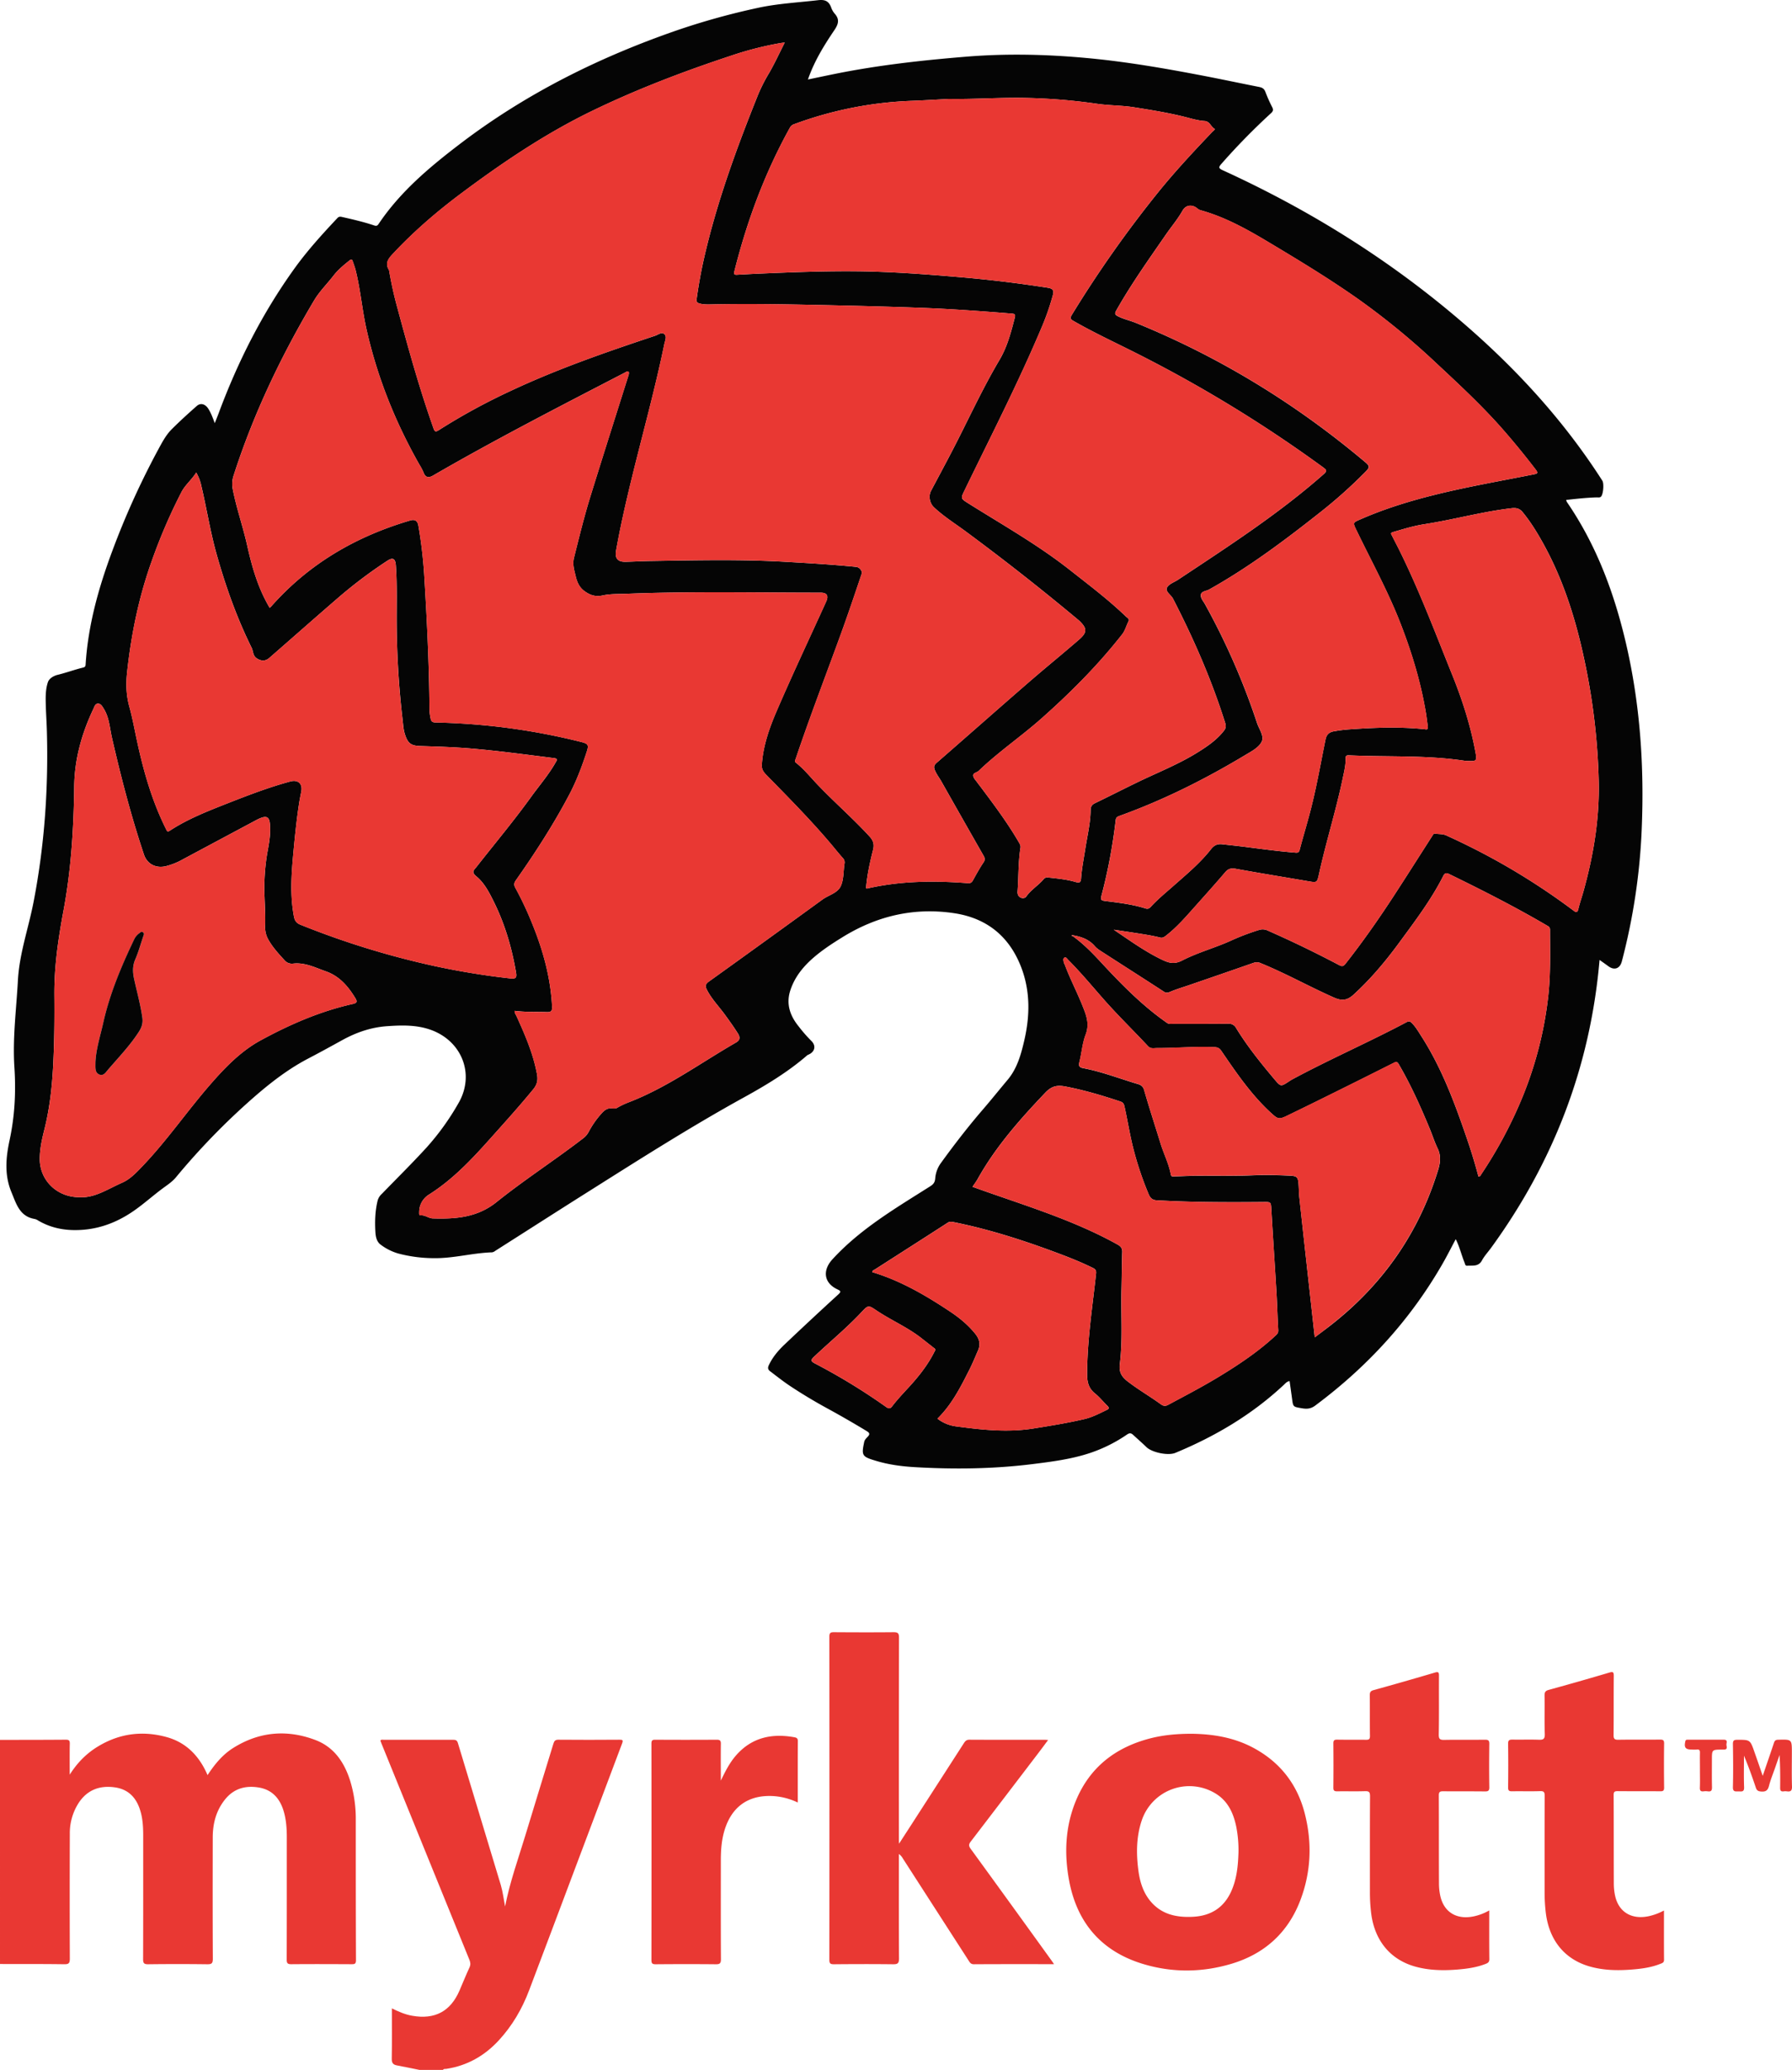 <?xml version="1.0" encoding="UTF-8"?> <svg xmlns="http://www.w3.org/2000/svg" viewBox="0 0 1743.57 2013.36"><defs><style>.cls-1{fill:#e93833;}.cls-2{fill:#050505;}</style></defs><title>Asset 2222222</title><g id="Layer_2" data-name="Layer 2"><g id="Drawing_5_Image" data-name="Drawing_5 Image"><path class="cls-1" d="M0,1692.36c21.33,0,42.65,0,64-.17,3.05,0,4,.76,3.91,3.89-.21,9.61-.08,19.23-.08,30.13,7.56-11.88,16.5-20.78,27.53-27.46,20.92-12.68,43.33-15.56,66.73-9.11,18.49,5.08,30.9,17.54,38.84,34.72l1,2.29c7-10.62,14.64-19.94,25.05-26.46,25.25-15.84,52.13-18.15,79.76-7.75,18.53,7,28.52,22.12,34.17,40.4a126.56,126.56,0,0,1,5.26,37.41c0,45.49,0,91,.19,136.46,0,3.7-1.5,3.87-4.36,3.86-19.5-.09-39-.17-58.49,0-3.89.05-4.56-1.13-4.55-4.73.14-39.49.07-79,.1-118.46,0-8.7-.57-17.31-3.06-25.68-3.65-12.27-11.14-20.83-24.19-23s-24.42,1-33,11.79S207,1773.82,207,1787.28c-.09,39.32-.13,78.64.08,118,0,4.55-1.23,5.39-5.48,5.34q-28.74-.36-57.48,0c-4.05.05-4.88-1.17-4.87-5,.14-40,.09-80,.09-120,0-7.33-.32-14.61-2.11-21.8-3.41-13.62-10.94-23.18-25.47-25.26-15-2.14-27.29,2.63-35.63,15.76a54.23,54.23,0,0,0-8.2,29.38q-.21,60.74,0,121.46c0,4.43-1.06,5.5-5.45,5.44-20.82-.29-41.65-.19-62.48-.23Z"></path><path class="cls-1" d="M408,2013.36c-7.28-1.46-14.54-3-21.83-4.36-3.68-.69-5.05-2.37-5-6.37.27-16.14.11-32.29.11-49.1,6.59,3.23,12.89,6,19.77,7.18,22,3.89,37.28-4.18,46.07-24.6,3.21-7.46,6.25-15,9.66-22.37,1.25-2.71,1-4.9-.08-7.5Q413.85,1801,371.08,1695.7c-.36-.9-.66-1.83-1-2.72,1-1.2,2.25-.7,3.3-.7q33.5,0,67,0c2.41,0,4.17,0,5.11,3.08,13.85,46.07,27.95,92.06,41.76,138.14,1.94,6.48,2.7,13.32,4.18,20.92,4.71-24,12.74-46.14,19.56-68.63,9-29.85,18.29-59.64,27.38-89.47.8-2.62,1.6-4.14,4.93-4.11,19.83.19,39.66.13,59.48,0,2.88,0,3.76.3,2.54,3.54-30.21,80-60.17,160.19-90.49,240.2-6.8,18-16.39,34.47-29.54,48.72-13.91,15.06-30.75,24.63-51.14,27.73-1.07.16-2.4-.3-3.15,1Z"></path><path class="cls-1" d="M1025.55,1910.52c-26.68,0-52.34-.07-78,.09-3.06,0-4-1.83-5.2-3.72q-32-49.65-64-99.32a12.57,12.57,0,0,0-3.76-4.18v4.15c0,32.49-.11,65,.13,97.48,0,4.78-1.44,5.65-5.81,5.6-19.17-.23-38.33-.18-57.49,0-3.35,0-4.49-.63-4.48-4.28q.15-157.21,0-314.44c0-3.75,1.29-4.3,4.57-4.27,19.33.13,38.67.19,58,0,4.2,0,5.2,1.14,5.2,5.26q-.21,98.73-.11,197.46c0,.61.06,1.22.14,3,4.86-7.51,9.14-14.09,13.39-20.68q24.87-38.54,49.7-77.11c1.35-2.1,2.6-3.36,5.41-3.35,24.5.13,49,.07,73.49.08.76,0,1.52.09,3.06.19-3.57,4.77-6.68,9-9.85,13.15q-32.69,42.89-65.46,85.69c-2.09,2.71-2,4.33,0,7.06q39.62,54.47,79,109.13C1024,1908.24,1024.51,1909,1025.55,1910.52Z"></path><path class="cls-1" d="M1159,1686.41c19.92.21,40.56,3.24,59.56,13.2,26.33,13.8,43.43,35.36,50.85,64,7.35,28.42,6.31,56.86-4.08,84.42-11.92,31.62-34.71,52.38-66.94,62.07-28.72,8.63-57.93,8.89-86.64.12-40.15-12.26-63.87-40-71.53-81-4.85-25.93-3.77-51.89,6.18-76.63,13.65-33.92,39.67-53.64,74.68-62.17C1133.11,1687.55,1145.37,1686.46,1159,1686.41Zm46,115.69a118.13,118.13,0,0,0-2.11-25.07c-2.76-13.42-8.15-25.35-20.54-32.71a48.87,48.87,0,0,0-71.42,26.29c-5.29,15.63-5.47,31.68-3.44,47.84,1.42,11.36,4.53,22.18,12.1,31.11,10.93,12.89,25.65,15.75,41.53,14.87,17.28-1,29.87-9,37-25.09C1203.62,1826.9,1204.61,1813.68,1205,1802.1Z"></path><path class="cls-1" d="M1449,1858.26c0,16.47-.1,32,.08,47.45,0,2.85-1.41,3.71-3.53,4.54-9.25,3.63-19,4.87-28.77,5.62-13.37,1-26.68.66-39.66-2.94-24.43-6.77-39.69-25.41-43-51.87a164.75,164.75,0,0,1-1.22-20.93c0-31-.08-62,.11-93,0-4.05-1.1-5-5-4.86-9,.29-18,0-27,.15-2.83,0-3.7-.76-3.67-3.63q.21-21.49,0-43c0-2.86.83-3.68,3.66-3.64,9.33.17,18.67,0,28,.13,3,.06,4-.67,3.93-3.86-.2-13.16,0-26.33-.16-39.49,0-3,.81-4.21,3.85-5q29.76-8.24,59.38-17c3.55-1.06,4.13-.28,4.1,3.16-.14,19,.14,38-.21,57-.09,4.73,1.43,5.37,5.55,5.29,13.16-.25,26.33,0,39.49-.17,3.24,0,4.17.79,4.13,4.09-.2,14-.23,28,0,42,.07,3.76-1.28,4.25-4.54,4.2-13.49-.17-27,0-40.49-.15-3.32,0-4.1.89-4.09,4.14.14,28.49,0,57,.15,85.48a57.89,57.89,0,0,0,1.23,11.89c3.44,16.09,15.94,23.71,32.68,20.16A52.12,52.12,0,0,0,1449,1858.26Z"></path><path class="cls-1" d="M1619,1858.33c0,16.47-.07,32.25.06,48,0,2.84-1.9,3.2-3.66,3.91-9.23,3.7-19,4.87-28.78,5.61-13.36,1-26.67.66-39.64-3-24.52-6.91-39.6-25.44-42.92-52a166.42,166.42,0,0,1-1.19-20.92c0-31-.07-62,.08-93,0-3.68-.74-4.85-4.59-4.71-9,.32-18,0-27,.16-2.93.06-4.07-.53-4-3.79.18-14.16.21-28.33,0-42.49-.06-3.6,1.35-4,4.35-4,8.5.16,17-.16,25.49.14,4.29.16,6-.63,5.84-5.54-.43-12.48,0-25-.22-37.49,0-3.14.71-4.55,4-5.45q29.54-8.11,58.91-16.82c3.59-1.07,4.46-.65,4.43,3.2-.17,19.16,0,38.32-.18,57.48-.05,3.82,1,4.69,4.67,4.63,13.5-.23,27,0,40.49-.16,2.9,0,4,.47,4,3.75-.2,14.32-.17,28.66,0,43,0,2.95-1,3.55-3.68,3.53-13.83-.13-27.66,0-41.49-.13-3,0-3.95.58-3.93,3.79.15,28.83.06,57.65.16,86.48a56.34,56.34,0,0,0,1.13,10.91c3.28,16.27,16,24.07,32.93,20.44A57,57,0,0,0,1619,1858.33Z"></path><path class="cls-1" d="M701.35,1732c4.24-8.81,8.52-17.39,14.93-24.68,15.15-17.21,34.46-21.42,56.21-17.58,1.81.32,3.8.67,3.78,3.63-.12,19.82-.06,39.64-.06,59.93a64.64,64.64,0,0,0-23.23-6.23c-24.47-1.6-41.12,10-48.15,33.6-2.79,9.37-3.46,19-3.47,28.63,0,32.17-.1,64.33.09,96.5,0,4-1.16,4.85-5,4.82-19.5-.19-39-.16-58.5,0-3.23,0-4.13-.79-4.13-4.09q.15-105.24,0-210.49c0-3.15.86-3.85,3.89-3.82q29.75.19,59.49,0c3.16,0,4.25.67,4.18,4C701.21,1708.15,701.35,1720.07,701.35,1732Z"></path><path class="cls-1" d="M1715.08,1727.38c3.83-11.22,7.47-21.65,10.93-32.15.75-2.29,1.88-3,4.27-3,13.16-.34,13.16-.41,13.16,12.48,0,11-.23,22,.12,33,.14,4.2-1.35,5.23-5,4.72a10.7,10.7,0,0,0-3,0c-3,.42-3.56-.94-3.52-3.66.14-10.5.06-21-.58-31.69q-2.27,6.49-4.52,13c-2,5.64-4.25,11.19-5.75,17-1.12,4.28-3,5.88-7.53,5.54-3-.22-4.34-1-5.29-3.82-3.49-10.45-7.23-20.82-11.52-31.09,0,10.23-.28,20.48.12,30.69.21,5.16-2.9,4-5.7,4.08s-5.29.47-5.18-4.11c.34-14,.24-28,0-42,0-3.39,1-4.09,4.22-4.09,12.55,0,12.56-.11,16.76,12C1709.68,1711.64,1712.24,1719.12,1715.08,1727.38Z"></path><path class="cls-1" d="M1654,1721.38c0-5.5-.1-11,0-16.48.06-2.34-.52-3.41-3-3.11a41.49,41.49,0,0,1-5,0c-6.1,0-7.58-2-6.22-8,.39-1.72,1.37-1.57,2.5-1.58,11.65,0,23.31,0,35,0,3.9,0,2.59,2.79,2.49,4.55s1.75,5.11-2.5,5.06h-2c-9.63.09-9.63.09-9.63,10,0,8.82-.14,17.65.08,26.47.08,3.25-.78,4.64-4.14,4.13a14.41,14.41,0,0,0-4,0c-2.77.34-3.75-.63-3.64-3.54C1654.17,1733,1654,1727.2,1654,1721.38Z"></path><path class="cls-2" d="M1556.33,933.73c-9,104-44.93,196.74-105.63,280.17-2.94,4-6.43,7.76-8.79,12.11-3.44,6.36-9.19,4.74-14.41,5.16-2,.16-2-1.83-2.57-3.14-3-7.32-4.71-15.13-8.55-22.69-4.36,8.18-8.28,16-12.62,23.56-31.54,55-73.45,100.65-124.23,138.4-4.46,3.32-8.52,3.3-13.41,2.43-7.93-1.41-7.95-1.21-9-9.28-.75-5.61-1.56-11.21-2.38-17.06-2.73.32-4.24,2.46-6,4-30.82,28.74-66.45,49.77-105.2,65.82-7.06,2.93-22.75-.38-28.16-5.67-4.16-4.07-8.59-7.87-12.85-11.84-2-1.84-3.58-2-6-.32a144.61,144.61,0,0,1-45.6,20.8c-15.09,4-30.68,6-46.22,7.93-38,4.74-76.1,5.18-114.26,3-12.81-.73-25.49-2.38-37.87-6.09-13.88-4.16-14.6-5-11.68-18.69.38-1.77,2-3.41,3.35-4.83,2.29-2.42,2-3.69-1-5.51q-18.76-11.38-38-21.89c-12.42-6.77-24.52-14-36.33-21.83-6.77-4.5-13.06-9.48-19.49-14.36-2.32-1.75-2.57-3.41-1.41-5.92,3.64-7.86,9.17-14.33,15.32-20.17q25.91-24.62,52.29-48.7c3-2.8,2.35-3.41-.91-5-13.33-6.28-14.49-18.6-4.8-29.17,27.23-29.71,61.7-49.85,95.25-71.11,3.25-2.06,4.44-4,4.76-7.39a29.27,29.27,0,0,1,5.46-15.07c13-17.94,26.55-35.51,41-52.26,8.14-9.45,15.93-19.17,23.94-28.71,9.28-11,13.06-24.56,16.22-38.19,5.7-24.5,6-48.94-3.46-72.67-11.71-29.38-33.58-46.63-64.75-51.3-38.92-5.83-75,2.61-108.42,23.22-9.49,5.86-18.87,11.93-27.39,19.16-10.53,8.93-19.2,19.3-23.58,32.75-4.31,13.25-.2,24.7,8,34.83a143.62,143.62,0,0,0,12.41,14.24c5.1,4.88,3.38,11-3.17,13.56a5.85,5.85,0,0,0-1.58,1.16c-18.65,16-39.63,28.61-61.08,40.42-51.45,28.36-101,59.92-150.63,91.22-30.4,19.16-60.64,38.58-91,57.87a7,7,0,0,1-3.09,1.46c-19,.58-37.46,5.93-56.51,5.67a137.1,137.1,0,0,1-35.05-4.6,52.87,52.87,0,0,1-16.78-8.47c-4.09-2.93-4.95-7.87-5.23-12.52-.59-10.23-.27-20.44,2.21-30.49a13.25,13.25,0,0,1,3.83-6.21c14.61-15.08,29.57-29.81,43.74-45.31a246.83,246.83,0,0,0,31.12-43.28c16.45-28.45,2.82-61.55-28.7-71.79-13.32-4.32-26.77-3.94-40.51-3-15.81,1.08-29.91,5.92-43.83,13.53-10.89,6-21.79,12-32.82,17.76-24.87,12.94-46.08,31-66.61,49.81a676.91,676.91,0,0,0-62.54,66c-3.75,4.49-8.75,7.65-13.39,11.12-9.21,6.88-17.82,14.6-27.19,21.15-14.57,10.19-30.73,17-48.81,18.61-15.86,1.4-30.87-.79-44.75-9a9.69,9.69,0,0,0-3.18-1.41c-14.79-2.47-18-14.88-22.7-26.13-6.94-16.62-5.43-33.63-1.8-50.46,5.06-23.48,6.28-47,4.7-71-1.86-28.17,1.88-56.22,3.4-84.32,1.42-26.24,10.27-50.78,15.2-76.2,10.68-55,14.57-110.57,13-166.55-.29-10.49-1.14-21-1.16-31.46,0-5.41.45-11.1,2.2-16.14,1.24-3.54,5.54-6.08,9.26-7,8.27-2,16.23-4.95,24.46-7,1.75-.43,2.79-.7,2.93-3,2.36-38.21,12.59-74.62,25.86-110.27A778.91,778.91,0,0,1,156,433.49c3.12-5.7,6.48-11.38,11.06-15.95,7.85-7.84,16.07-15.31,24.39-22.65,3.69-3.25,8.24-2,11.24,2.73,2.57,4,4.23,8.55,6.27,14,1.51-3.86,2.73-6.82,3.84-9.82,18.45-49.63,42.12-96.51,73-139.66C298.56,244.25,313.35,228,328.39,212c1.56-1.67,3.25-1.21,5.06-.8,10.22,2.31,20.42,4.68,30.37,8,1.92.64,3.12.79,4.5-1.27,21.11-31.48,49.69-55.42,79.44-78.1C512,90.86,583.3,55.48,659.5,29.2A694.45,694.45,0,0,1,737,7.74C756.37,3.48,776.28,2.48,796,.18c6.81-.8,10.5,1,12.73,7.17a18.85,18.85,0,0,0,3.46,6c4.88,5.46,3.56,10.14-.25,15.78-10.14,15-19.71,30.41-25.83,48.2,8.49-1.77,16.82-3.53,25.16-5.23,42.49-8.65,85.46-13.41,128.66-16.95,39.69-3.26,79.24-2.29,118.75,1.41,38,3.56,75.55,10.1,113,17.3,17.8,3.43,35.54,7.19,53.33,10.71,3,.59,5,1.63,6.18,4.79a145.71,145.71,0,0,0,6.67,15c1.29,2.58.73,4-1.32,5.85a635.13,635.13,0,0,0-48.23,49.26c-2.92,3.28-2.56,4.33,1.43,6.15,82.93,37.9,159.79,85.48,229.3,144.65,54,45.93,101.67,97.45,140,157.3,1.76,2.75.93,13.19-1.27,15.45-1.2,1.24-2.83.75-4.27.79-9.83.29-19.59,1.36-29.64,2.48a7.46,7.46,0,0,0,.62,1.92c28.66,41.74,46,88.21,57.46,137.15,13.94,59.79,18,120.41,15.39,181.64A603,603,0,0,1,1578,935.17c-1.83,7-7.28,9-13.12,4.66C1562.24,937.9,1559.56,936,1556.33,933.73Zm-511.89-23.89a7.74,7.74,0,0,0-1.66-.2c-.29.91.58.71,1,.92,10,7.2,18.5,15.81,26.88,24.86,19.79,21.35,40.13,42.26,64.16,59.09a5.58,5.58,0,0,0,3.51,1.4c19-.08,38,0,57-.16a7.85,7.85,0,0,1,7.35,4.16c11,18,24.15,34.25,37.63,50.29,5.83,6.94,6.11,6.7,13.5,1.9,1.26-.82,2.51-1.65,3.83-2.36,36.5-19.63,74.54-36.18,111.14-55.6,2-1.06,3.28-.66,4.8.85,3.82,3.81,6.47,8.45,9.34,12.92,20.23,31.51,33,66.35,45,101.51q5.92,17.37,10.59,35.09c1.9-.18,2.17-1.46,2.77-2.36a427.21,427.21,0,0,0,38.38-71.06,367,367,0,0,0,26.78-102.47c2.37-21.45,1.7-42.91,1.67-64.38,0-2.44-1.45-3.1-3-4-30.89-18.12-62.8-34.29-95-50-2.86-1.4-4.39-1.12-5.84,1.76-11.77,23.31-27.54,44-42.89,64.94-13.32,18.17-27.72,35.31-44.43,50.58-6.32,5.77-11.56,6.1-19,2.82-23.89-10.57-46.71-23.4-70.92-33.3a9.55,9.55,0,0,0-7.47-.44q-31.32,10.93-62.72,21.68c-6.12,2.11-12.36,3.91-18.29,6.45-2.42,1-3.86,1.35-6.19-.17-19.54-12.71-39.2-25.22-58.78-37.87-2.93-1.89-6.09-3.74-8.32-6.32C1059.71,913.9,1052.45,911.23,1044.44,909.84ZM842.63,864c.4.11.73.32,1,.26,32.29-7.42,65-7.77,97.79-5.22,2.62.2,3.92-.38,5.14-2.57,3.32-6,6.59-12,10.38-17.62,1.73-2.58,1.29-4.24,0-6.57q-20.56-36-40.95-72.08c-2.13-3.76-4.85-7.15-6.46-11.23-1.12-2.83-.77-4.73,1.68-6.87,29.64-25.82,59.1-51.86,88.79-77.64,16.48-14.3,33.42-28.06,49.92-42.34,8-7,7.88-10.9.39-18.12-.48-.46-1-.88-1.51-1.31Q995.65,558.32,940,517.19c-10.56-7.82-21.8-14.78-31.4-23.87-4.08-3.85-5.34-10.92-2.74-15.84,6.77-12.79,13.64-25.54,20.33-38.39,15.44-29.67,29.23-60.21,46.3-89,7.6-12.83,11.22-26.91,14.88-41.08.86-3.34-.2-3.79-3.17-4-28.56-2.27-57.13-4.41-85.76-5.5-34.46-1.31-68.95-2.13-103.43-2.87-34.14-.74-68.3-1.27-102.46-.57-3.79.08-7.62.21-11.41-.75-2.62-.66-3.75-1.4-3.3-4.63,1.79-12.86,4.05-25.64,6.9-38.3,12.46-55.2,31.9-108.12,52.93-160.48a161.36,161.36,0,0,1,10.62-20.83c5.47-9.44,10-19.41,15.24-29.64-1.6.16-2.57.2-3.52.36a323.93,323.93,0,0,0-49.23,12.57c-46,15.24-91.22,32.45-134.88,53.62-45.32,22-86.82,50-127,80-23.67,17.67-46,36.86-66.24,58.47-4.19,4.47-8.45,9-4.39,15.87a5.53,5.53,0,0,1,.54,1.92A362.12,362.12,0,0,0,387,300.7c10.45,38.88,21.25,77.65,34.7,115.64,1.25,3.51,1.92,4.2,5.47,1.92a600.31,600.31,0,0,1,69.19-37.79c45.72-21.52,93.37-38,141.21-53.93,2.85-1,6.2-3.91,8.84-1.5s.65,6.34,0,9.49c-9.12,44.34-21.3,87.94-32,131.89-5.56,22.79-10.78,45.66-14.91,68.76-1.43,8,1.4,11.5,9.48,11.29s16-.67,24-.79c44-.68,88-1.73,131.93.83,22.78,1.32,45.56,2.65,68.27,4.93,3.16.32,6.08,4.11,5.2,6.71-6.56,19.52-13.12,39-20.17,58.41-14.72,40.49-30.24,80.7-44,121.54-.45,1.32-1.49,2.46.3,3.87,7.63,6,13.71,13.59,20.35,20.6,16.62,17.54,35,33.36,51.3,51.19,3.53,3.87,4.63,7.65,3.37,12.67C846.38,838.81,843.62,851.27,842.63,864ZM262.38,591.19a18.19,18.19,0,0,0,1.46-1.27c36.66-41.57,82.56-68.18,135.34-83.68,4.55-1.34,7.14.43,7.92,5.11a448.35,448.35,0,0,1,5.57,46.6c2.69,44.06,4.92,88.16,5.2,132.32a49.53,49.53,0,0,0,1.17,8.87c.49,2.55,1.73,3.5,4.41,3.58a657.28,657.28,0,0,1,65.75,4.72,634.52,634.52,0,0,1,76.5,14.32c6.6,1.69,7.3,3,5.21,9.38-4.63,14.25-9.91,28.26-16.9,41.55-15.31,29.08-33.11,56.63-52,83.46-1.87,2.66-2.2,4.53-.56,7.49a322.39,322.39,0,0,1,16,33.85c10.74,26.19,18.3,53.14,19.71,81.6.2,4-.71,5.52-5.12,5.36-10.43-.39-20.89.16-31.34-1.23,0,2.28,1.14,3.58,1.82,5.06,8.29,18.19,16.26,36.51,19.92,56.32,1,5.31.61,9.79-3.56,14.89-13.62,16.66-28.06,32.56-42.37,48.58-17.88,20-36.25,39.49-59.3,54a19.93,19.93,0,0,0-9.34,16.91c0,1.32-.28,3.32,1.42,3.17,4.39-.39,7.69,2.89,11.86,3,22.2.66,43.21-.81,62-15.91,27.14-21.76,56.51-40.65,84.11-61.89a18.71,18.71,0,0,0,5.46-6.3,89.38,89.38,0,0,1,12.55-18c3-3.39,6.38-5.82,11.29-4.85a6.75,6.75,0,0,0,4.7-1.09,77.37,77.37,0,0,1,9.91-4.7C648.94,1058,681.44,1034,716.2,1014c3.84-2.2,4.08-5,1.82-8.65-4-6.36-8.36-12.43-12.78-18.49-5.78-7.92-12.72-15-17.29-23.8-1.77-3.41-2-5.62,1.65-8.22Q745,915.12,800.19,875c6-4.34,14.64-6.29,17.75-12.86s2.55-14.62,3.71-22a6,6,0,0,0-1.53-5.43c-4.2-4.7-8.12-9.65-12.19-14.46-19.5-23-40.74-44.45-61.83-66-3.08-3.15-5.2-5.72-4.87-10.52,1.26-18.21,7.18-35.25,14.23-51.62,15.45-35.92,32.18-71.29,48.35-106.9,2.61-5.76.81-8.72-5.39-8.72-63,0-126-1.4-189,1.08-7.8.3-15.71,0-23.39,1.68-6.79,1.49-12.37-.53-17.67-4.52-4.83-3.64-6.94-8.67-8.27-14.35-1.39-5.91-3.24-11.38-1.6-17.92,5-20,9.91-40.05,16-59.75,12-38.78,24.33-77.45,36.55-116.16.55-1.74,1.3-3.42.51-5.24-1.5-.28-2.61.63-3.76,1.23C545.18,395,482.36,427.23,421.25,462.62c-4.31,2.5-7.42,1.71-9.07-2.83a53.68,53.68,0,0,0-4.15-7.92c-23.48-41.37-41-85.05-51.44-131.54-4.25-19-5.84-38.51-10.56-57.43-.76-3-1.9-6-2.92-9-.59-1.75-1.44-1.79-2.92-.62-5.67,4.44-11.45,9.3-15.62,14.73-6.26,8.14-13.69,15.35-19,24.29-32.15,54.14-59.14,110.62-78.4,170.68a25.6,25.6,0,0,0-.58,13.52c3.67,18.42,9.93,36.13,14,54.44C245.26,551.73,251.1,572.25,262.38,591.19ZM923.3,96.24c-11,.57-23.34,1.34-35.65,1.82a368.05,368.05,0,0,0-115.06,22.77,6.88,6.88,0,0,0-4,3.34c-24.47,44.08-41.81,90.9-54.05,139.72-.74,2.94,0,3.54,2.66,3.38,7.81-.44,15.63-.86,23.45-1.2,31.28-1.33,62.55-2.52,93.89-2.18,32.53.36,64.89,2.8,97.25,5.51q44.06,3.69,87.74,10.51c5.55.86,6,3.08,4.77,7.53a240.07,240.07,0,0,1-10.83,31.08c-22.67,53.7-49.28,105.53-74.71,157.93-4.1,8.45-4.33,8.32,3.6,13.3,33.28,20.88,67.55,40.21,98.54,64.61,18.59,14.63,37.48,28.87,54.56,45.3,1.31,1.26,3.81,2.26,2.5,4.81-2.13,4.13-3.17,8.76-6.11,12.51-23.41,29.88-50.06,56.59-78.42,81.77-19.89,17.65-42,32.6-61.19,51.07-1.79,1.72-5.72,1.94-5.32,4.88.33,2.37,2.67,4.49,4.16,6.69.75,1.1,1.62,2.12,2.42,3.18,13.29,17.72,26.6,35.43,37.76,54.62,1,1.71,2,3.24,1.63,5.53-2.3,14.17-1.75,28.55-2.87,42.81a6.84,6.84,0,0,0,.32,2.45c1,3.56,6.17,5,8.25,2,4.64-6.65,11.75-10.74,16.88-16.86a4.6,4.6,0,0,1,4.44-1.56c8.94,1,17.93,1.8,26.57,4.35,3.84,1.14,5.13.49,5.4-3.51.66-9.48,2.53-18.8,4-28.18,1.94-12.65,5.08-25.16,5.26-38,.05-3.51,1.06-5.42,4.21-6.94,13.49-6.5,26.84-13.31,40.31-19.86,20-9.75,40.91-17.86,59.89-29.74,9.34-5.83,18.39-12,25.29-20.87,2-2.54,2.19-4.58,1.24-7.61-13.17-41.87-30.67-81.91-50.76-120.88-1.94-3.76-7.68-6.85-5.88-10.69,1.64-3.49,7-5.23,10.76-7.71,48.55-32.25,97.6-63.8,141.5-102.51,4-3.48,2.92-4.43-.38-6.85a1302.23,1302.23,0,0,0-180.9-110.6c-20.48-10.36-41.36-20-61.3-31.41-2.66-1.54-4.69-2.3-2.28-6.22a1124,1124,0,0,1,84.26-119.58c16.47-20.33,34.27-39.43,52.31-58.34.91-1,3.41-2.5,2.1-3.27-3.52-2.08-4.37-7.12-9.55-7.45-5.61-.36-11.11-1.88-16.6-3.32-17.07-4.47-34.49-7.24-51.89-10-11.86-1.9-23.94-1.67-35.78-3.38a565.92,565.92,0,0,0-69.15-5.73C973.86,94.68,949.24,96.6,923.3,96.24Zm463.61,613.15c2.09.56,2.59-.95,2.22-3.44-.57-3.78-1-7.6-1.57-11.37-5-30.52-13.92-59.93-25.13-88.67-12.11-31.07-28.23-60.26-42.68-90.24-3.54-7.34-3.57-7.21,3.71-10.41,22-9.68,44.83-16.87,68.07-22.81,33.24-8.51,67-14.3,100.65-21,3.39-.67,4.8-1.1,2-4.7q-14.73-19.26-30.64-37.55c-20.49-23.56-43.34-44.73-66.14-66a717.84,717.84,0,0,0-75.24-61.8c-28.59-20.17-58.5-38.28-88.52-56.22-20.76-12.41-41.83-24.1-65.33-30.63a8.7,8.7,0,0,1-3.4-1.84c-5-4.18-11.21-3.39-14.32,2.15-4.67,8.3-10.84,15.52-16.21,23.3-16.74,24.26-33.85,48.25-48.36,74-1.64,2.9-1.26,4,1.76,5.51,5.54,2.84,11.61,4.07,17.29,6.38,81.66,33.25,155.89,78.73,223.26,135.51,4.36,3.68,4.45,5.05.52,9.07a470.44,470.44,0,0,1-45,40.21c-34.27,27.07-69.17,53.21-107.41,74.57-2.77,1.55-7.35,1.58-8,4.88s2.32,6.41,4,9.45a678.3,678.3,0,0,1,50.61,115.51c2,6.14,7.41,12.93,4.36,18.55s-9.91,9.09-15.8,12.63c-39,23.46-79.58,43.8-122.5,59.24-2.18.78-3.31,1.55-3.62,4.37a523.54,523.54,0,0,1-13.75,73c-1.13,4.37-.12,4.91,3.67,5.39,13.2,1.66,26.46,3.19,39.21,7.25,2.45.78,3.83-.26,5.2-1.76,6.54-7.15,14-13.26,21.27-19.66,13-11.49,26.43-22.52,37.16-36.23,3.12-4,6.41-5.34,11-4.81,7.77.89,15.56,1.68,23.31,2.69,15.69,2,31.36,4.12,47.13,5.41,2.12.17,4,.56,4.82-2.62,3.27-12.56,7.09-25,10.35-37.52,6-23,10.06-46.5,14.81-69.81,1-4.88,3.49-7.16,8.11-8a138.35,138.35,0,0,1,16.34-2C1338.14,707.69,1362.09,706.74,1386.91,709.39Zm-1196-249.75c-4.47,7.1-10.64,11.92-14.35,19A534.15,534.15,0,0,0,147.91,545c-12.66,35.1-20.1,71.29-24.19,108.35-1.29,11.65-1,22.63,2.09,33.88,2.89,10.4,4.86,21.06,7.11,31.63,6.43,30.19,14.72,59.76,28.6,87.51.88,1.76,1.17,3.28,3.76,1.59,17.53-11.46,36.93-19,56.3-26.63,20-7.84,40-15.56,60.77-21.16,7.73-2.08,12.32,2.18,10.75,10-.79,3.92-1.56,7.83-2.16,11.78-2.5,16.29-4.12,32.69-5.63,49.1-1.86,20.09-3.14,40.16.65,60.21.77,4.08,2.17,6.52,6.38,8.21a812.9,812.9,0,0,0,129.56,40,734.63,734.63,0,0,0,73.85,12.15c6,.7,7.31-.13,6.3-6-4.06-23.74-10.77-46.67-21.48-68.31-4.51-9.12-9.25-18.47-17.14-24.95-5.24-4.31-2.13-6.14.27-9.21C481.49,820.46,500,798.38,516.85,775c8-11.08,17-21.42,23.74-33.35,1.08-1.9,2.63-3.73-1.46-4.24-26.75-3.34-53.46-7-80.34-9.31-16.61-1.41-33.25-1.91-49.89-2.44-9.09-.28-12.16-2.72-14.95-11.56-1.47-4.65-1.68-9.45-2.25-14.24A854.7,854.7,0,0,1,386,610.65c-.26-20.32.61-40.66-.87-61-.46-6.32-3-7.64-8.27-4.2a451.79,451.79,0,0,0-46.72,35.06C307.31,600.22,284.72,620.19,262,640c-3.82,3.33-7.92,3.11-12.11.42-4-2.55-3.39-7-5.09-10.41-14.45-29.17-25.27-59.7-34.08-91-6.09-21.64-9.53-43.87-14.67-65.72A44.79,44.79,0,0,0,190.93,459.64Zm892.74,444.69c15.43,10.37,30.34,21.22,47.06,29.23,6.71,3.22,12,4.57,19.52.72,15.51-8,32.61-12.45,48.49-19.79a223,223,0,0,1,26.14-9.87,11.35,11.35,0,0,1,8.57.51q35.21,15.5,69.21,33.46c2.77,1.46,4.25,1.71,6.47-1.11,16.7-21.23,32.18-43.32,46.92-65.93,12.62-19.38,25-38.92,37.49-58.39.72-1.12,1.29-2.55,2.94-2.28,3.58.59,7.24.15,10.75,1.75,19.87,9,39.29,18.92,58.2,29.82a659.82,659.82,0,0,1,65,42.84c2.31,1.71,4.17,3.59,5.29-1.14,1.38-5.82,3.38-11.49,5-17.26,9.77-35.16,15.7-70.92,14.82-107.46A636.08,636.08,0,0,0,1543,648.89c-8.51-42.11-20.77-83-41.77-120.75-5.82-10.48-12.1-20.67-19.77-30-3-3.67-6.33-4.32-10.83-3.79-28.63,3.36-56.44,11.15-84.88,15.56-10.35,1.6-20.35,4.73-30.4,7.63-2.93.85-1.77,2-1,3.51,2.94,5.78,6,11.54,8.8,17.37,18.74,38.31,33.78,78.2,49.72,117.69,9.79,24.24,17.83,49.11,22.6,74.91,1.71,9.26,1.43,9.51-7.73,9.14a20.67,20.67,0,0,1-2.49-.14c-37.39-5.69-75.15-3.55-112.73-5.32-2.19-.11-3.37.36-3.29,3,.19,6.55-1.43,12.9-2.75,19.24-6.57,31.44-16.28,62.11-23.17,93.48-1.83,8.33-2.1,8.17-10.54,6.72-23.46-4-47-7.82-70.36-12.07-4.48-.82-7.33-.17-10.33,3.36-9.5,11.17-19.31,22.06-29.07,33-8.87,9.94-17.55,20.09-28.11,28.34-1.75,1.37-3.42,2.87-6.26,2.15-5.47-1.39-11.06-2.36-16.64-3.27C1102.55,907.12,1093.1,905.76,1083.67,904.33ZM77.88,1164.51c14.35.81,27.21-8.06,40.92-14.07,7.85-3.44,13.82-9.84,19.7-16,23.9-24.94,43.41-53.53,66.05-79.53,14.43-16.57,29.71-32.44,49-42.94,28.37-15.46,58-28.36,89.8-35.45,4.44-1,4.17-2.66,2.34-5.69-7-11.5-15.43-21.34-28.61-26-10.44-3.67-20.52-8.9-32.18-7.52a9.35,9.35,0,0,1-8.07-3.29c-5.47-6-11-11.94-15.19-19.1a24.77,24.77,0,0,1-3.7-14.12c.36-9.34-.23-18.65-.53-28a202.71,202.71,0,0,1,2.52-42.32c1.4-7.86,3-15.76,2.89-23.77-.1-11.1-1.23-15.58-13.79-8.85q-35.44,18.94-70.88,37.89a67.14,67.14,0,0,1-17.08,6.86c-9.63,2.13-17.92-2.27-21-11.37-12.49-37.27-22.35-75.25-31.13-113.55-2.21-9.65-2.61-19.9-8.16-28.62-1.34-2.1-2.65-4.69-5.43-4.67s-3.42,2.9-4.39,4.93c-11.42,24-18.48,49.21-18.78,76-.45,40.54-3,80.94-10.47,120.8-5.08,27.23-9.06,54.38-8.82,82.16.2,22.63,0,45.3-1.16,67.9-1.09,21.09-3.42,42.12-8.61,62.74-2.35,9.34-4.47,18.79-4.44,28.55C38.75,1148.21,55.65,1164.9,77.88,1164.51Zm1201.33,136.33c5.4-4.07,10.19-7.59,14.88-11.24,51-39.6,86.32-90,105.25-151.83,2.2-7.18,2.79-13.81-.61-20.84-3.1-6.42-5.21-13.31-8-19.91-8.79-21.22-18.24-42.13-29.85-62-1.34-2.3-2.33-2.4-4.59-1.26q-29,14.6-58.07,29c-15.36,7.6-30.73,15.19-46.17,22.64-7.7,3.73-8.92,3-15.2-2.71-19.37-17.72-34-39.23-48.63-60.67-1.75-2.55-3.56-3.31-6.49-3.44-18.67-.84-37.29.93-55.94.89-3,0-6.15,1-8.83-1.89-14.21-15.23-29.16-29.74-42.94-45.37-11.46-13-22.5-26.36-34.77-38.61-1-1-2-2.93-3.57-2.06s-.87,3-.64,4.58a12.45,12.45,0,0,0,1,2.27c5,13.43,11.66,26.13,17,39.4,3.67,9.15,7.41,17.88,3.27,28.63-3.21,8.35-3.84,17.82-6.08,26.69-.89,3.55-.32,5.14,3.82,5.92,18.18,3.45,35.45,10.22,53.14,15.46,2.81.84,4.92,2.14,6,5.76,5,17.41,10.64,34.64,16,52,3.12,10.16,8.1,19.71,10,30.26.46,2.51,2.46,1.81,4,1.77,6.33-.14,12.65-.52,19-.57,19.16-.17,38.35.31,57.48-.5,11.85-.51,23.6-.19,35.4.37,6.61.31,7.83,1.3,8.36,7.71.38,4.65.35,9.34.86,14C1269.13,1210,1274.11,1254.83,1279.21,1300.84Zm-333-146.44c47.88,17.3,96.58,31.37,141.08,56.12,3.1,1.73,4.74,3.56,4.61,7.34-.41,12.15-.4,24.32-.73,36.48-.65,24.14,1.38,48.38-1.63,72.41-1,8,1.86,12.5,7.7,17,10.17,7.86,21.3,14.27,31.68,21.78,2.74,2,4.54,2.61,7.72.91,16.58-8.89,33.27-17.58,49.35-27.35,19.39-11.77,38.21-24.35,54.92-39.82,1.59-1.47,2.94-2.77,2.78-5.42-.73-12.31-1-24.64-1.74-36.94-1.56-26.6-3.39-53.19-4.92-79.79-.46-8-.18-8-7.82-7.93-34.65.33-69.3.29-103.92-1.69-4.21-.24-6.19-2.39-7.67-5.88a314.5,314.5,0,0,1-14.55-43c-3.68-14-5.82-28.34-9-42.46-.5-2.25-1.29-3.82-3.76-4.65-17.68-5.91-35.51-11.22-53.88-14.71-7.78-1.48-13.2-.46-19.35,6-24.47,25.73-47.9,52.12-65.42,83.25C950.09,1149,948.08,1151.61,946.22,1154.4Zm-34.11,225.52a37.26,37.26,0,0,0,18,7.48c25.09,3.38,50.12,6.14,75.54,2.06,16.6-2.67,33.18-5.33,49.54-9.15,7.65-1.79,14.62-5.48,21.67-8.87,2.31-1.1,2.47-2.16.6-4-4.06-4-7.62-8.49-12-12-6.09-4.88-7.69-10.83-7.69-18.38,0-32.93,5.13-65.38,8.67-98,.33-3-.28-4.38-3-5.72-10.16-5-20.63-9.29-31.22-13.28-34.12-12.89-68.73-24.16-104.56-31.35-1.94-.39-3.65-.62-5.64.67-23.49,15.18-47.07,30.21-70.61,45.31-1,.63-2.44.89-2.77,2.69,27.47,8.26,51.87,22.49,75.51,38.19,9.32,6.19,17.93,13.22,25,22.1,3.91,5,5,10,2.51,15.8-2.79,6.4-5.43,12.89-8.59,19.11C934.54,1349.4,926.05,1366.21,912.11,1379.92Zm-2.09-66.6c.12-1.54-1.16-2-2-2.67-3.63-2.92-7.34-5.74-11-8.64-13.75-10.92-30-17.75-44.5-27.52-7.58-5.12-7.88-5-14.19,1.7-14.46,15.48-30.85,28.89-46.19,43.42-3.27,3.1-3.58,4.36.81,6.65a593.14,593.14,0,0,1,69.35,42.38c2.87,2,4.16,1.35,5.94-1,4.89-6.32,10.34-12.16,15.75-18,9.47-10.3,18.21-21.2,24.66-33.74C909.1,1315,909.58,1314.14,910,1313.32Z"></path><path class="cls-1" d="M842.63,864c1-12.77,3.75-25.23,6.84-37.61,1.26-5,.16-8.8-3.37-12.67-16.34-17.83-34.68-33.65-51.3-51.19-6.64-7-12.72-14.58-20.35-20.6-1.79-1.41-.75-2.55-.3-3.87,13.76-40.84,29.28-81.05,44-121.54,7.05-19.37,13.61-38.89,20.17-58.41.88-2.6-2-6.39-5.2-6.71-22.71-2.28-45.49-3.61-68.27-4.93-44-2.56-88-1.51-131.93-.83-8,.12-16,.58-24,.79s-10.91-3.28-9.48-11.29c4.13-23.1,9.35-46,14.91-68.76,10.71-43.95,22.89-87.55,32-131.89.64-3.15,2.65-7,0-9.49s-6,.55-8.84,1.5C589.7,342.49,542.05,359,496.33,380.47a600.31,600.31,0,0,0-69.19,37.79c-3.55,2.28-4.22,1.59-5.47-1.92-13.45-38-24.25-76.76-34.7-115.64a362.12,362.12,0,0,1-8.25-36.48,5.53,5.53,0,0,0-.54-1.92c-4.06-6.83.2-11.4,4.39-15.87,20.21-21.61,42.57-40.8,66.24-58.47,40.22-30,81.72-58,127-80,43.66-21.17,88.87-38.38,134.88-53.62A323.93,323.93,0,0,1,760,41.77c.95-.16,1.92-.2,3.52-.36-5.2,10.23-9.77,20.2-15.24,29.64a161.36,161.36,0,0,0-10.62,20.83c-21,52.36-40.47,105.28-52.93,160.48-2.85,12.66-5.11,25.44-6.9,38.3-.45,3.23.68,4,3.3,4.63,3.79,1,7.62.83,11.41.75,34.16-.7,68.32-.17,102.46.57,34.48.74,69,1.56,103.43,2.87,28.63,1.09,57.2,3.23,85.76,5.5,3,.23,4,.68,3.17,4-3.66,14.17-7.28,28.25-14.88,41.08-17.07,28.8-30.86,59.34-46.3,89-6.69,12.85-13.56,25.6-20.33,38.39-2.6,4.92-1.34,12,2.74,15.84,9.6,9.09,20.84,16.05,31.4,23.87q55.63,41.22,108.81,85.54c.51.43,1,.85,1.51,1.31,7.49,7.22,7.66,11.16-.39,18.12-16.5,14.28-33.44,28-49.92,42.34-29.69,25.78-59.15,51.82-88.79,77.64-2.45,2.14-2.8,4-1.68,6.87,1.61,4.08,4.33,7.47,6.46,11.23q20.41,36.07,40.95,72.08c1.33,2.33,1.77,4,0,6.57-3.79,5.65-7.06,11.66-10.38,17.62-1.22,2.19-2.52,2.77-5.14,2.57-32.81-2.55-65.5-2.2-97.79,5.22C843.36,864.36,843,864.15,842.63,864Z"></path><path class="cls-1" d="M262.38,591.19c-11.28-18.94-17.12-39.46-21.77-60.25-4.09-18.31-10.35-36-14-54.44a25.6,25.6,0,0,1,.58-13.52c19.26-60.06,46.25-116.54,78.4-170.68,5.31-8.94,12.74-16.15,19-24.29,4.17-5.43,9.95-10.29,15.62-14.73,1.48-1.17,2.33-1.13,2.92.62,1,3,2.16,6,2.92,9,4.72,18.92,6.31,38.42,10.56,57.43,10.4,46.49,28,90.17,51.44,131.54a53.68,53.68,0,0,1,4.15,7.92c1.65,4.54,4.76,5.33,9.07,2.83,61.11-35.39,123.93-67.6,186.59-100.08,1.15-.6,2.26-1.51,3.76-1.23.79,1.82,0,3.5-.51,5.24-12.22,38.71-24.54,77.38-36.55,116.16-6.11,19.7-11,39.74-16,59.75-1.64,6.54.21,12,1.6,17.92,1.33,5.68,3.44,10.71,8.27,14.35,5.3,4,10.88,6,17.67,4.52,7.68-1.7,15.59-1.38,23.39-1.68,63-2.48,126-1.12,189-1.08,6.2,0,8,3,5.39,8.72-16.17,35.61-32.9,71-48.35,106.9-7.05,16.37-13,33.41-14.23,51.62-.33,4.8,1.79,7.37,4.87,10.52,21.09,21.54,42.33,43,61.83,66,4.07,4.81,8,9.76,12.19,14.46a6,6,0,0,1,1.53,5.43c-1.16,7.4-.65,15.54-3.71,22s-11.77,8.52-17.75,12.86Q745,915.08,689.6,954.87c-3.63,2.6-3.42,4.81-1.65,8.22,4.57,8.82,11.51,15.88,17.29,23.8C709.66,993,714,999,718,1005.38c2.26,3.6,2,6.45-1.82,8.65-34.76,19.93-67.26,43.93-105.05,58.41a77.37,77.37,0,0,0-9.91,4.7,6.75,6.75,0,0,1-4.7,1.09c-4.91-1-8.27,1.46-11.29,4.85a89.38,89.38,0,0,0-12.55,18,18.71,18.71,0,0,1-5.46,6.3c-27.6,21.24-57,40.13-84.11,61.89-18.83,15.1-39.84,16.57-62,15.91-4.17-.13-7.47-3.41-11.86-3-1.7.15-1.43-1.85-1.42-3.17a19.93,19.93,0,0,1,9.34-16.91c23.05-14.5,41.42-34,59.3-54,14.31-16,28.75-31.92,42.37-48.58,4.17-5.1,4.54-9.58,3.56-14.89-3.66-19.81-11.63-38.13-19.92-56.32-.68-1.48-1.85-2.78-1.82-5.06,10.45,1.39,20.91.84,31.34,1.23,4.41.16,5.32-1.32,5.12-5.36-1.41-28.46-9-55.41-19.71-81.6a322.39,322.39,0,0,0-16-33.85c-1.64-3-1.31-4.83.56-7.49,18.91-26.83,36.71-54.38,52-83.46,7-13.29,12.27-27.3,16.9-41.55,2.09-6.42,1.39-7.69-5.21-9.38a634.52,634.52,0,0,0-76.5-14.32,657.28,657.28,0,0,0-65.75-4.72c-2.68-.08-3.92-1-4.41-3.58a49.53,49.53,0,0,1-1.17-8.87c-.28-44.16-2.51-88.26-5.2-132.32a448.35,448.35,0,0,0-5.57-46.6c-.78-4.68-3.37-6.45-7.92-5.11-52.78,15.5-98.68,42.11-135.34,83.68A18.19,18.19,0,0,1,262.38,591.19Z"></path><path class="cls-1" d="M923.3,96.24c25.94.36,50.56-1.56,75.22-1a565.92,565.92,0,0,1,69.15,5.73c11.84,1.71,23.92,1.48,35.78,3.38,17.4,2.8,34.82,5.57,51.89,10,5.49,1.44,11,3,16.6,3.32,5.18.33,6,5.37,9.55,7.45,1.31.77-1.19,2.31-2.1,3.27-18,18.91-35.84,38-52.31,58.34a1124,1124,0,0,0-84.26,119.58c-2.41,3.92-.38,4.68,2.28,6.22,19.94,11.45,40.82,21.05,61.3,31.41a1302.23,1302.23,0,0,1,180.9,110.6c3.3,2.42,4.34,3.37.38,6.85-43.9,38.71-93,70.26-141.5,102.51-3.75,2.48-9.12,4.22-10.76,7.71-1.8,3.84,3.94,6.93,5.88,10.69,20.09,39,37.59,79,50.76,120.88,1,3,.73,5.07-1.24,7.61-6.9,8.86-16,15-25.29,20.87-19,11.88-39.84,20-59.89,29.74-13.47,6.55-26.82,13.36-40.31,19.86-3.15,1.52-4.16,3.43-4.21,6.94-.18,12.86-3.32,25.37-5.26,38-1.43,9.38-3.3,18.7-4,28.18-.27,4-1.56,4.65-5.4,3.51-8.64-2.55-17.63-3.38-26.57-4.35a4.6,4.6,0,0,0-4.44,1.56c-5.13,6.12-12.24,10.21-16.88,16.86-2.08,3-7.21,1.57-8.25-2a6.84,6.84,0,0,1-.32-2.45c1.12-14.26.57-28.64,2.87-42.81.37-2.29-.64-3.82-1.63-5.53-11.16-19.19-24.47-36.9-37.76-54.62-.8-1.06-1.67-2.08-2.42-3.18-1.49-2.2-3.83-4.32-4.16-6.69-.4-2.94,3.53-3.16,5.32-4.88,19.18-18.47,41.3-33.42,61.19-51.07,28.36-25.18,55-51.89,78.42-81.77,2.94-3.75,4-8.38,6.11-12.51,1.31-2.55-1.19-3.55-2.5-4.81-17.08-16.43-36-30.67-54.56-45.3-31-24.4-65.26-43.73-98.54-64.61-7.93-5-7.7-4.85-3.6-13.3,25.43-52.4,52-104.23,74.71-157.93a240.07,240.07,0,0,0,10.83-31.08c1.2-4.45.78-6.67-4.77-7.53q-43.69-6.82-87.74-10.51c-32.36-2.71-64.72-5.15-97.25-5.51-31.34-.34-62.61.85-93.89,2.18-7.82.34-15.64.76-23.45,1.2-2.66.16-3.4-.44-2.66-3.38,12.24-48.82,29.58-95.64,54.05-139.72a6.88,6.88,0,0,1,4-3.34A368.05,368.05,0,0,1,887.65,98.06C900,97.58,912.27,96.81,923.3,96.24Z"></path><path class="cls-1" d="M1386.91,709.39c-24.82-2.65-48.77-1.7-72.72-.06a138.35,138.35,0,0,0-16.34,2c-4.62.87-7.12,3.15-8.11,8-4.75,23.31-8.82,46.77-14.81,69.81-3.26,12.55-7.08,25-10.35,37.52-.82,3.18-2.7,2.79-4.82,2.62-15.77-1.29-31.44-3.37-47.13-5.41-7.75-1-15.54-1.8-23.31-2.69-4.61-.53-7.9.82-11,4.81-10.73,13.71-24.19,24.74-37.16,36.23-7.23,6.4-14.73,12.51-21.27,19.66-1.37,1.5-2.75,2.54-5.2,1.76-12.75-4.06-26-5.59-39.21-7.25-3.79-.48-4.8-1-3.67-5.39a523.54,523.54,0,0,0,13.75-73c.31-2.82,1.44-3.59,3.62-4.37,42.92-15.44,83.46-35.78,122.5-59.24,5.89-3.54,12.81-7.11,15.8-12.63s-2.33-12.41-4.36-18.55a678.3,678.3,0,0,0-50.61-115.51c-1.69-3-4.65-6.16-4-9.45s5.21-3.33,8-4.88c38.24-21.36,73.14-47.5,107.41-74.57a470.44,470.44,0,0,0,45-40.21c3.93-4,3.84-5.39-.52-9.07-67.37-56.78-141.6-102.26-223.26-135.51-5.68-2.31-11.75-3.54-17.29-6.38-3-1.54-3.4-2.61-1.76-5.51,14.51-25.72,31.62-49.71,48.36-74,5.37-7.78,11.54-15,16.21-23.3,3.11-5.54,9.27-6.33,14.32-2.15a8.7,8.7,0,0,0,3.4,1.84c23.5,6.53,44.57,18.22,65.33,30.63,30,17.94,59.93,36,88.52,56.22a717.84,717.84,0,0,1,75.24,61.8c22.8,21.25,45.65,42.42,66.14,66q15.92,18.3,30.64,37.55c2.76,3.6,1.35,4-2,4.7-33.61,6.69-67.41,12.48-100.65,21-23.24,5.94-46.07,13.13-68.07,22.81-7.28,3.2-7.25,3.07-3.71,10.41,14.45,30,30.57,59.17,42.68,90.24,11.21,28.74,20.17,58.15,25.13,88.67.61,3.77,1,7.59,1.57,11.37C1389.5,708.44,1389,710,1386.91,709.39Z"></path><path class="cls-1" d="M190.93,459.64A44.79,44.79,0,0,1,196,473.3c5.14,21.85,8.58,44.08,14.67,65.72,8.81,31.29,19.63,61.82,34.08,91,1.7,3.45,1.1,7.86,5.09,10.41,4.19,2.69,8.29,2.91,12.11-.42,22.73-19.81,45.32-39.78,68.17-59.45a451.79,451.79,0,0,1,46.72-35.06c5.25-3.44,7.81-2.12,8.27,4.2,1.48,20.3.61,40.64.87,61a854.7,854.7,0,0,0,5.68,89.18c.57,4.79.78,9.59,2.25,14.24,2.79,8.84,5.86,11.28,14.95,11.56,16.64.53,33.28,1,49.89,2.44,26.88,2.29,53.59,6,80.34,9.31,4.09.51,2.54,2.34,1.46,4.24-6.77,11.93-15.77,22.27-23.74,33.35-16.83,23.41-35.36,45.49-53.15,68.16-2.4,3.07-5.51,4.9-.27,9.21,7.89,6.48,12.63,15.83,17.14,24.95,10.71,21.64,17.42,44.57,21.48,68.31,1,5.91-.26,6.74-6.3,6a734.63,734.63,0,0,1-73.85-12.15,812.9,812.9,0,0,1-129.56-40c-4.21-1.69-5.61-4.13-6.38-8.21-3.79-20.05-2.51-40.12-.65-60.21,1.51-16.41,3.13-32.81,5.63-49.1.6-3.95,1.37-7.86,2.16-11.78,1.57-7.86-3-12.12-10.75-10-20.77,5.6-40.79,13.32-60.77,21.16-19.37,7.59-38.77,15.17-56.3,26.63-2.59,1.69-2.88.17-3.76-1.59-13.88-27.75-22.17-57.32-28.6-87.51-2.25-10.57-4.22-21.23-7.11-31.63-3.12-11.25-3.38-22.23-2.09-33.88,4.09-37.06,11.53-73.25,24.19-108.35a534.15,534.15,0,0,1,28.67-66.37C180.29,471.56,186.46,466.74,190.93,459.64Z"></path><path class="cls-1" d="M1083.67,904.33c9.43,1.43,18.88,2.79,28.29,4.33,5.58.91,11.17,1.88,16.64,3.27,2.84.72,4.51-.78,6.26-2.15,10.56-8.25,19.24-18.4,28.11-28.34,9.76-11,19.57-21.84,29.07-33,3-3.53,5.85-4.18,10.33-3.36,23.41,4.25,46.9,8,70.36,12.07,8.44,1.45,8.71,1.61,10.54-6.72,6.89-31.37,16.6-62,23.17-93.48,1.32-6.34,2.94-12.69,2.75-19.24-.08-2.62,1.1-3.09,3.29-3,37.58,1.77,75.34-.37,112.73,5.32a20.67,20.67,0,0,0,2.49.14c9.16.37,9.44.12,7.73-9.14-4.77-25.8-12.81-50.67-22.6-74.91-15.94-39.49-31-79.38-49.72-117.69-2.85-5.83-5.86-11.59-8.8-17.37-.75-1.49-1.91-2.66,1-3.51,10.05-2.9,20.05-6,30.4-7.63,28.44-4.41,56.25-12.2,84.88-15.56,4.5-.53,7.8.12,10.83,3.79,7.67,9.31,14,19.5,19.77,30,21,37.79,33.26,78.64,41.77,120.75a636.08,636.08,0,0,1,12.59,110.54c.88,36.54-5,72.3-14.82,107.46-1.6,5.77-3.6,11.44-5,17.26-1.12,4.73-3,2.85-5.29,1.14a659.82,659.82,0,0,0-65-42.84c-18.91-10.9-38.33-20.78-58.2-29.82-3.51-1.6-7.17-1.16-10.75-1.75-1.65-.27-2.22,1.16-2.94,2.28-12.48,19.47-24.87,39-37.49,58.39-14.74,22.61-30.22,44.7-46.92,65.93-2.22,2.82-3.7,2.57-6.47,1.11q-34-17.93-69.21-33.46a11.35,11.35,0,0,0-8.57-.51,223,223,0,0,0-26.14,9.87c-15.88,7.34-33,11.8-48.49,19.79-7.49,3.85-12.81,2.5-19.52-.72C1114,925.55,1099.1,914.7,1083.67,904.33Z"></path><path class="cls-1" d="M77.88,1164.51c-22.23.39-39.13-16.3-39.19-37,0-9.76,2.09-19.21,4.44-28.55,5.19-20.62,7.52-41.65,8.61-62.74,1.16-22.6,1.36-45.27,1.16-67.9-.24-27.78,3.74-54.93,8.82-82.16,7.42-39.86,10-80.26,10.47-120.8.3-26.75,7.36-51.92,18.78-76,1-2,1.62-4.9,4.39-4.93s4.09,2.57,5.43,4.67c5.55,8.72,5.95,19,8.16,28.62,8.78,38.3,18.64,76.28,31.13,113.55,3,9.1,11.34,13.5,21,11.37a67.14,67.14,0,0,0,17.08-6.86q35.43-19,70.88-37.89c12.56-6.73,13.69-2.25,13.79,8.85.07,8-1.49,15.91-2.89,23.77a202.71,202.71,0,0,0-2.52,42.32c.3,9.32.89,18.63.53,28a24.77,24.77,0,0,0,3.7,14.12c4.22,7.16,9.72,13.08,15.19,19.1a9.35,9.35,0,0,0,8.07,3.29c11.66-1.38,21.74,3.85,32.18,7.52,13.18,4.62,21.65,14.46,28.61,26,1.83,3,2.1,4.7-2.34,5.69-31.77,7.09-61.43,20-89.8,35.45-19.27,10.5-34.55,26.37-49,42.94-22.64,26-42.15,54.59-66.05,79.53-5.88,6.14-11.85,12.54-19.7,16C105.09,1156.45,92.23,1165.32,77.88,1164.51Zm15-131.5v3.5c0,3.6.14,7.43,4.14,8.8,3.68,1.25,5.68-2,7.71-4.32,10.47-12.26,21.73-23.82,30.53-37.53,3-4.65,4-8.67,3.23-13.87-1.85-12.71-5.34-25.05-8-37.56-1.4-6.53-1.57-12.51,1.2-18.87,3.18-7.29,5.23-15.07,7.84-22.61.46-1.34.93-2.64-.31-3.65s-2.53,0-3.55.8a15.68,15.68,0,0,0-4.87,5.57c-12.58,26.31-23.93,53.07-30.31,81.66C97.63,1007.57,93.53,1020,92.88,1033Z"></path><path class="cls-1" d="M1044.44,909.83c8,1.4,15.27,4.07,20.85,10.54,2.23,2.58,5.39,4.43,8.32,6.32,19.58,12.65,39.24,25.16,58.78,37.87,2.33,1.52,3.77,1.21,6.19.17,5.93-2.54,12.17-4.34,18.29-6.45q31.37-10.81,62.72-21.68a9.55,9.55,0,0,1,7.47.44c24.21,9.9,47,22.73,70.92,33.3,7.42,3.28,12.66,2.95,19-2.82,16.71-15.27,31.11-32.41,44.43-50.58,15.35-21,31.12-41.63,42.89-64.94,1.45-2.88,3-3.16,5.84-1.76,32.16,15.7,64.07,31.87,95,50,1.54.91,3,1.57,3,4,0,21.47.7,42.93-1.67,64.38a367,367,0,0,1-26.78,102.47,427.21,427.21,0,0,1-38.38,71.06c-.6.9-.87,2.18-2.77,2.36q-4.63-17.68-10.59-35.09c-12-35.16-24.73-70-45-101.51-2.87-4.47-5.52-9.11-9.34-12.92-1.52-1.51-2.8-1.91-4.8-.85-36.6,19.42-74.64,36-111.14,55.6-1.32.71-2.57,1.54-3.83,2.36-7.39,4.8-7.67,5-13.5-1.9-13.48-16-26.66-32.34-37.63-50.29a7.85,7.85,0,0,0-7.35-4.16c-19,.2-38,.08-57,.16a5.58,5.58,0,0,1-3.51-1.4c-24-16.83-44.37-37.74-64.16-59.09-8.38-9-16.91-17.66-26.88-24.86A7.24,7.24,0,0,0,1044.44,909.83Z"></path><path class="cls-1" d="M1279.21,1300.84c-5.1-46-10.08-90.84-15-135.67-.51-4.63-.48-9.32-.86-14-.53-6.41-1.75-7.4-8.36-7.71-11.8-.56-23.55-.88-35.4-.37-19.13.81-38.32.33-57.48.5-6.33.05-12.65.43-19,.57-1.52,0-3.52.74-4-1.77-1.94-10.55-6.92-20.1-10-30.26-5.32-17.33-10.95-34.56-16-52-1-3.62-3.15-4.92-6-5.76-17.69-5.24-35-12-53.14-15.46-4.14-.78-4.71-2.37-3.82-5.92,2.24-8.87,2.87-18.34,6.08-26.69,4.14-10.75.4-19.48-3.27-28.63-5.32-13.27-12-26-17-39.4a12.45,12.45,0,0,1-1-2.27c-.23-1.58-.9-3.68.64-4.58s2.6,1.09,3.57,2.06c12.27,12.25,23.31,25.62,34.77,38.61,13.78,15.63,28.73,30.14,42.94,45.37,2.68,2.88,5.82,1.89,8.83,1.89,18.65,0,37.27-1.73,55.94-.89,2.93.13,4.74.89,6.49,3.44,14.67,21.44,29.26,43,48.63,60.67,6.28,5.75,7.5,6.44,15.2,2.71,15.44-7.45,30.81-15,46.17-22.64q29.09-14.39,58.07-29c2.26-1.14,3.25-1,4.59,1.26,11.61,19.88,21.06,40.79,29.85,62,2.74,6.6,4.85,13.49,8,19.91,3.4,7,2.81,13.66.61,20.84-18.93,61.84-54.29,112.23-105.25,151.83C1289.4,1293.25,1284.61,1296.77,1279.21,1300.84Z"></path><path class="cls-1" d="M946.22,1154.4c1.86-2.79,3.87-5.44,5.49-8.31,17.52-31.13,40.95-57.52,65.42-83.25,6.15-6.47,11.57-7.49,19.35-6,18.37,3.49,36.2,8.8,53.88,14.71,2.47.83,3.26,2.4,3.76,4.65,3.14,14.12,5.28,28.45,9,42.46a314.5,314.5,0,0,0,14.55,43c1.48,3.49,3.46,5.64,7.67,5.88,34.62,2,69.27,2,103.92,1.69,7.64-.07,7.36-.07,7.82,7.93,1.53,26.6,3.36,53.19,4.92,79.79.73,12.3,1,24.63,1.74,36.94.16,2.65-1.19,4-2.78,5.42-16.71,15.47-35.53,28-54.92,39.82-16.08,9.77-32.77,18.46-49.35,27.35-3.18,1.7-5,1.07-7.72-.91-10.38-7.51-21.51-13.92-31.68-21.78-5.84-4.51-8.71-9-7.7-17,3-24,1-48.27,1.63-72.41.33-12.16.32-24.33.73-36.48.13-3.78-1.51-5.61-4.61-7.34C1042.8,1185.77,994.1,1171.7,946.22,1154.4Z"></path><path class="cls-1" d="M912.11,1379.92c13.94-13.71,22.43-30.52,30.95-47.29,3.16-6.22,5.8-12.71,8.59-19.11,2.5-5.76,1.4-10.85-2.51-15.8-7-8.88-15.64-15.91-25-22.1-23.64-15.7-48-29.93-75.51-38.19.33-1.8,1.78-2.06,2.77-2.69,23.54-15.1,47.12-30.13,70.61-45.31,2-1.29,3.7-1.06,5.64-.67,35.83,7.19,70.44,18.46,104.56,31.35,10.59,4,21.06,8.25,31.22,13.28,2.72,1.34,3.33,2.68,3,5.72-3.54,32.59-8.68,65-8.67,98,0,7.55,1.6,13.5,7.69,18.38,4.39,3.52,8,8.06,12,12,1.87,1.81,1.71,2.87-.6,4-7.05,3.39-14,7.08-21.67,8.87-16.36,3.82-32.94,6.48-49.54,9.15-25.42,4.08-50.45,1.32-75.54-2.06A37.26,37.26,0,0,1,912.11,1379.92Z"></path><path class="cls-1" d="M910,1313.32c-.44.82-.92,1.69-1.37,2.58-6.45,12.54-15.19,23.44-24.66,33.74-5.41,5.88-10.86,11.72-15.75,18-1.78,2.31-3.07,3-5.94,1A593.14,593.14,0,0,0,793,1326.26c-4.39-2.29-4.08-3.55-.81-6.65,15.34-14.53,31.73-27.94,46.19-43.42,6.31-6.75,6.61-6.82,14.19-1.7,14.47,9.77,30.75,16.6,44.5,27.52,3.65,2.9,7.36,5.72,11,8.64C908.86,1311.33,910.14,1311.78,910,1313.32Z"></path><path class="cls-1" d="M1043.82,910.56c-.46-.21-1.33,0-1-.92a8.21,8.21,0,0,1,1.66.19A7.24,7.24,0,0,1,1043.82,910.56Z"></path><path class="cls-2" d="M92.88,1033c.65-13.06,4.75-25.44,7.57-38.08,6.38-28.59,17.73-55.35,30.31-81.66a15.68,15.68,0,0,1,4.87-5.57c1-.79,2.18-1.91,3.55-.8s.77,2.31.31,3.65c-2.61,7.54-4.66,15.32-7.84,22.61-2.77,6.36-2.6,12.34-1.2,18.87,2.7,12.51,6.19,24.85,8,37.56.75,5.2-.25,9.22-3.23,13.87-8.8,13.71-20.06,25.27-30.53,37.53-2,2.37-4,5.57-7.71,4.32-4-1.37-4.15-5.2-4.14-8.8Z"></path></g></g></svg> 